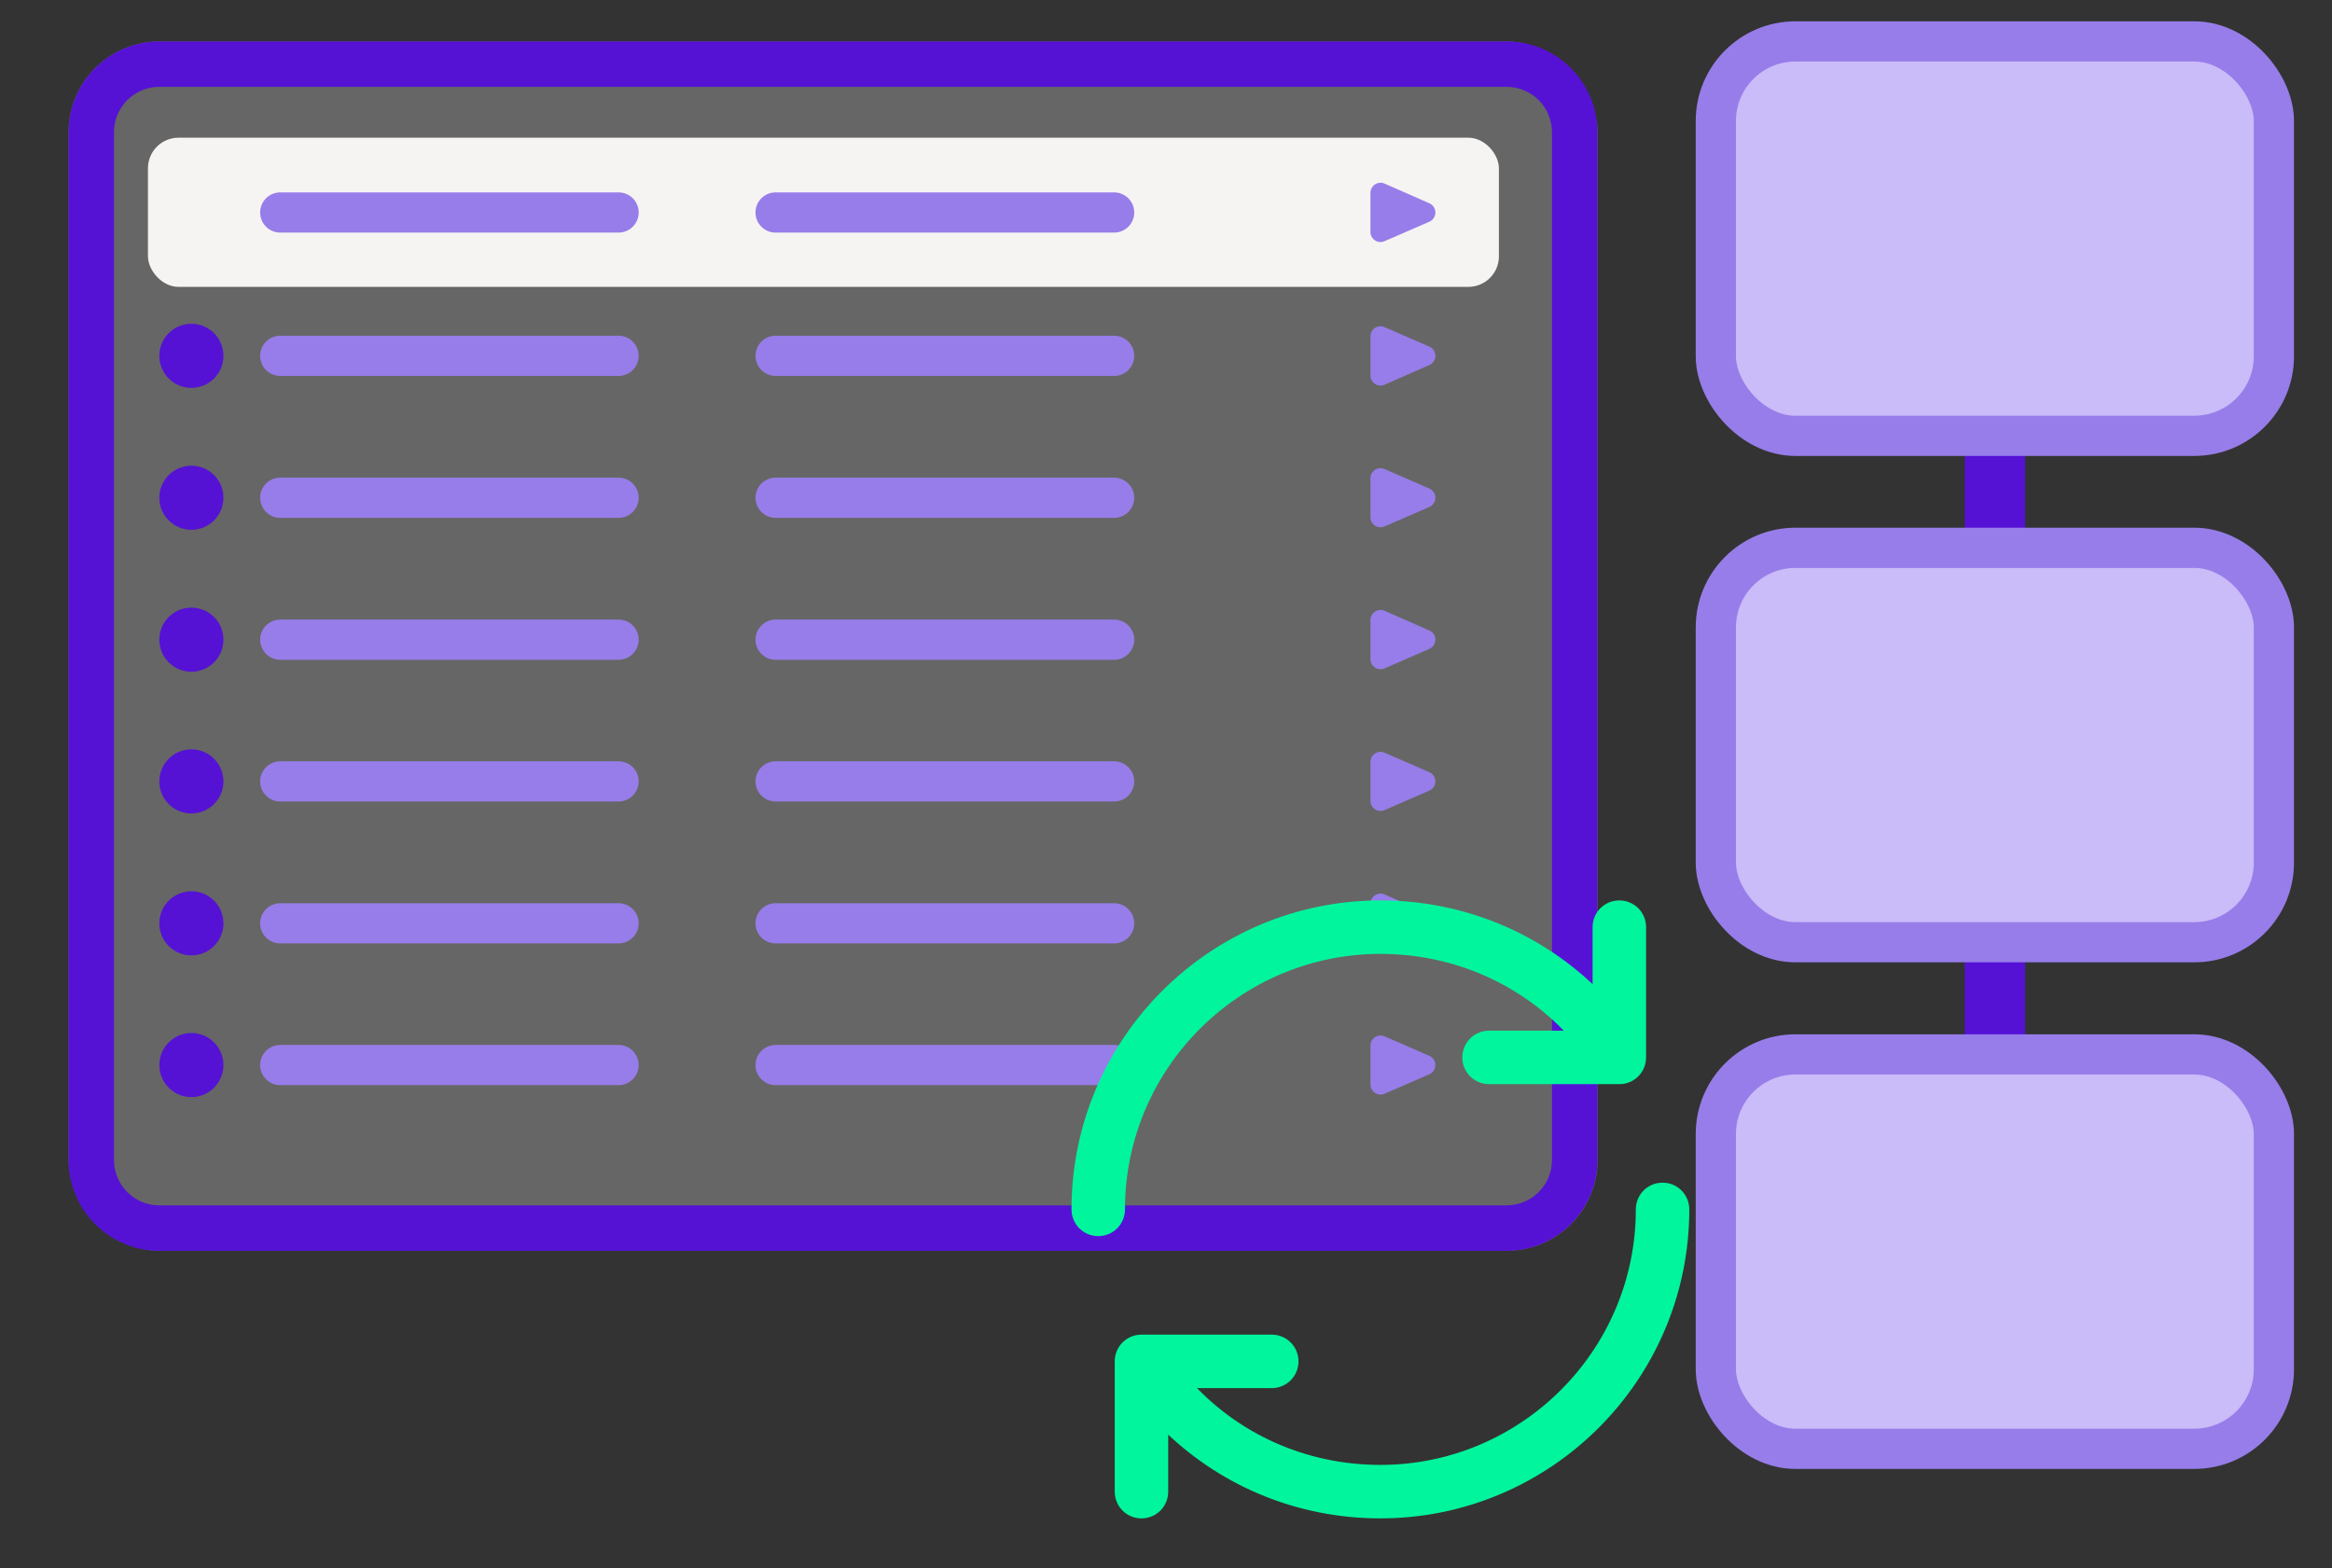 <?xml version="1.0" encoding="UTF-8"?><svg id="Layer_1" xmlns="http://www.w3.org/2000/svg" viewBox="0 0 116 78"><rect x="0" y="0" width="116" height="78" fill="#333333" stroke="none"/><line x1="99.23" y1="30.47" x2="99.23" y2="20.77" style="fill:none; stroke:#5512d5; stroke-linecap:round; stroke-linejoin:round; stroke-width:3px;"/><line x1="99.23" y1="54.86" x2="99.23" y2="45.16" style="fill:none; stroke:#5512d5; stroke-linecap:round; stroke-linejoin:round; stroke-width:3px;"/><g style="opacity:.25;"><rect x="3.41" y="2.06" width="76.06" height="60.16" rx="4.52" ry="4.52" style="fill:#fff;"/></g><path d="M74.94,4.32c1.25,0,2.26,1.01,2.26,2.26v51.12c0,1.25-1.01,2.26-2.26,2.26H7.93c-1.25,0-2.26-1.01-2.26-2.26V6.58c0-1.25,1.01-2.26,2.26-2.26h67.01M74.94,2.06H7.93c-2.5,0-4.52,2.03-4.52,4.52v51.12c0,2.5,2.03,4.52,4.52,4.52h67.01c2.5,0,4.52-2.03,4.52-4.52V6.58c0-2.5-2.03-4.52-4.52-4.52h0Z" style="fill:#5512d5;"/><rect x="7.36" y="6.85" width="67.2" height="7.42" rx="1.52" ry="1.52" style="fill:#f6f4f3;"/><polygon points="68.67 11.54 70.9 10.57 68.67 9.59 68.67 11.54" style="fill:#977de9; stroke:#977de9; stroke-linecap:round; stroke-linejoin:round;"/><line x1="13.94" y1="10.57" x2="30.77" y2="10.57" style="fill:#cabbf9; stroke:#977de9; stroke-linecap:round; stroke-miterlimit:10; stroke-width:2px;"/><line x1="38.58" y1="10.57" x2="55.42" y2="10.57" style="fill:#cabbf9; stroke:#977de9; stroke-linecap:round; stroke-miterlimit:10; stroke-width:2px;"/><polygon points="68.67 18.68 70.9 17.7 68.67 16.73 68.67 18.68" style="fill:#977de9; stroke:#977de9; stroke-linecap:round; stroke-linejoin:round;"/><line x1="13.94" y1="17.7" x2="30.77" y2="17.7" style="fill:#cabbf9; stroke:#977de9; stroke-linecap:round; stroke-miterlimit:10; stroke-width:2px;"/><line x1="38.58" y1="17.7" x2="55.42" y2="17.7" style="fill:#cabbf9; stroke:#977de9; stroke-linecap:round; stroke-miterlimit:10; stroke-width:2px;"/><circle cx="9.52" cy="17.7" r=".92" style="fill:#5512d5; stroke:#5512d5; stroke-linecap:round; stroke-linejoin:round; stroke-width:1.35px;"/><polygon points="68.67 25.73 70.9 24.76 68.67 23.79 68.67 25.73" style="fill:#977de9; stroke:#977de9; stroke-linecap:round; stroke-linejoin:round;"/><line x1="13.94" y1="24.76" x2="30.77" y2="24.76" style="fill:#cabbf9; stroke:#977de9; stroke-linecap:round; stroke-miterlimit:10; stroke-width:2px;"/><line x1="38.58" y1="24.76" x2="55.42" y2="24.76" style="fill:#cabbf9; stroke:#977de9; stroke-linecap:round; stroke-miterlimit:10; stroke-width:2px;"/><circle cx="9.52" cy="24.76" r=".92" style="fill:#5512d5; stroke:#5512d5; stroke-linecap:round; stroke-linejoin:round; stroke-width:1.35px;"/><polygon points="68.67 32.79 70.9 31.82 68.67 30.84 68.67 32.79" style="fill:#977de9; stroke:#977de9; stroke-linecap:round; stroke-linejoin:round;"/><line x1="13.94" y1="31.82" x2="30.77" y2="31.82" style="fill:#cabbf9; stroke:#977de9; stroke-linecap:round; stroke-miterlimit:10; stroke-width:2px;"/><line x1="38.58" y1="31.82" x2="55.42" y2="31.82" style="fill:#cabbf9; stroke:#977de9; stroke-linecap:round; stroke-miterlimit:10; stroke-width:2px;"/><circle cx="9.52" cy="31.82" r=".92" style="fill:#5512d5; stroke:#5512d5; stroke-linecap:round; stroke-linejoin:round; stroke-width:1.35px;"/><polygon points="68.67 39.84 70.9 38.87 68.67 37.9 68.67 39.84" style="fill:#977de9; stroke:#977de9; stroke-linecap:round; stroke-linejoin:round;"/><line x1="13.94" y1="38.87" x2="30.77" y2="38.87" style="fill:#cabbf9; stroke:#977de9; stroke-linecap:round; stroke-miterlimit:10; stroke-width:2px;"/><line x1="38.58" y1="38.87" x2="55.42" y2="38.87" style="fill:#cabbf9; stroke:#977de9; stroke-linecap:round; stroke-miterlimit:10; stroke-width:2px;"/><circle cx="9.52" cy="38.87" r=".92" style="fill:#5512d5; stroke:#5512d5; stroke-linecap:round; stroke-linejoin:round; stroke-width:1.35px;"/><polygon points="68.67 46.9 70.9 45.93 68.67 44.95 68.67 46.9" style="fill:#977de9; stroke:#977de9; stroke-linecap:round; stroke-linejoin:round;"/><line x1="13.94" y1="45.93" x2="30.77" y2="45.93" style="fill:#cabbf9; stroke:#977de9; stroke-linecap:round; stroke-miterlimit:10; stroke-width:2px;"/><line x1="38.58" y1="45.93" x2="55.42" y2="45.93" style="fill:#cabbf9; stroke:#977de9; stroke-linecap:round; stroke-miterlimit:10; stroke-width:2px;"/><circle cx="9.52" cy="45.93" r=".92" style="fill:#5512d5; stroke:#5512d5; stroke-linecap:round; stroke-linejoin:round; stroke-width:1.35px;"/><polygon points="68.67 53.95 70.9 52.98 68.67 52.01 68.67 53.95" style="fill:#977de9; stroke:#977de9; stroke-linecap:round; stroke-linejoin:round;"/><line x1="13.94" y1="52.98" x2="30.77" y2="52.98" style="fill:#cabbf9; stroke:#977de9; stroke-linecap:round; stroke-miterlimit:10; stroke-width:2px;"/><line x1="38.58" y1="52.98" x2="55.42" y2="52.98" style="fill:#cabbf9; stroke:#977de9; stroke-linecap:round; stroke-miterlimit:10; stroke-width:2px;"/><circle cx="9.52" cy="52.98" r=".92" style="fill:#5512d5; stroke:#5512d5; stroke-linecap:round; stroke-linejoin:round; stroke-width:1.35px;"/><rect x="85.35" y="2.06" width="27.76" height="19.62" rx="3.96" ry="3.96" style="fill:#cabbf9; stroke:#977de9; stroke-linecap:round; stroke-linejoin:round; stroke-width:2px;"/><rect x="85.35" y="27.25" width="27.76" height="19.62" rx="3.96" ry="3.96" style="fill:#cabbf9; stroke:#977de9; stroke-linecap:round; stroke-linejoin:round; stroke-width:2px;"/><rect x="85.35" y="52.45" width="27.76" height="19.62" rx="3.96" ry="3.96" style="fill:#cabbf9; stroke:#977de9; stroke-linecap:round; stroke-linejoin:round; stroke-width:2px;"/><path d="M55.71,60.16c0,.6-.48,1.08-1.08,1.08s-1.08-.48-1.08-1.08c0-8.34,6.78-15.12,15.12-15.12,4.15,0,8,1.66,10.8,4.51v-3.43c0-.6.48-1.08,1.08-1.08s1.08.48,1.08,1.08v6.48c0,.6-.48,1.08-1.08,1.08h-6.48c-.6,0-1.08-.48-1.08-1.08s.48-1.08,1.08-1.08h4.29c-2.42-2.73-5.91-4.32-9.69-4.32-7.14,0-12.96,5.81-12.96,12.96h0ZM82.7,59.08c-.6,0-1.08.48-1.08,1.08,0,7.14-5.81,12.96-12.96,12.96-3.78,0-7.27-1.59-9.69-4.32h4.29c.6,0,1.08-.48,1.08-1.08s-.48-1.08-1.08-1.08h-6.48c-.6,0-1.08.48-1.08,1.08v6.48c0,.6.48,1.08,1.08,1.08s1.08-.48,1.08-1.08v-3.43c2.8,2.85,6.64,4.51,10.8,4.51,8.34,0,15.12-6.78,15.12-15.12,0-.6-.48-1.08-1.08-1.08h0Z" style="fill:#01f59d; stroke:#01f59d; stroke-miterlimit:10; stroke-width:.5px;"/></svg>